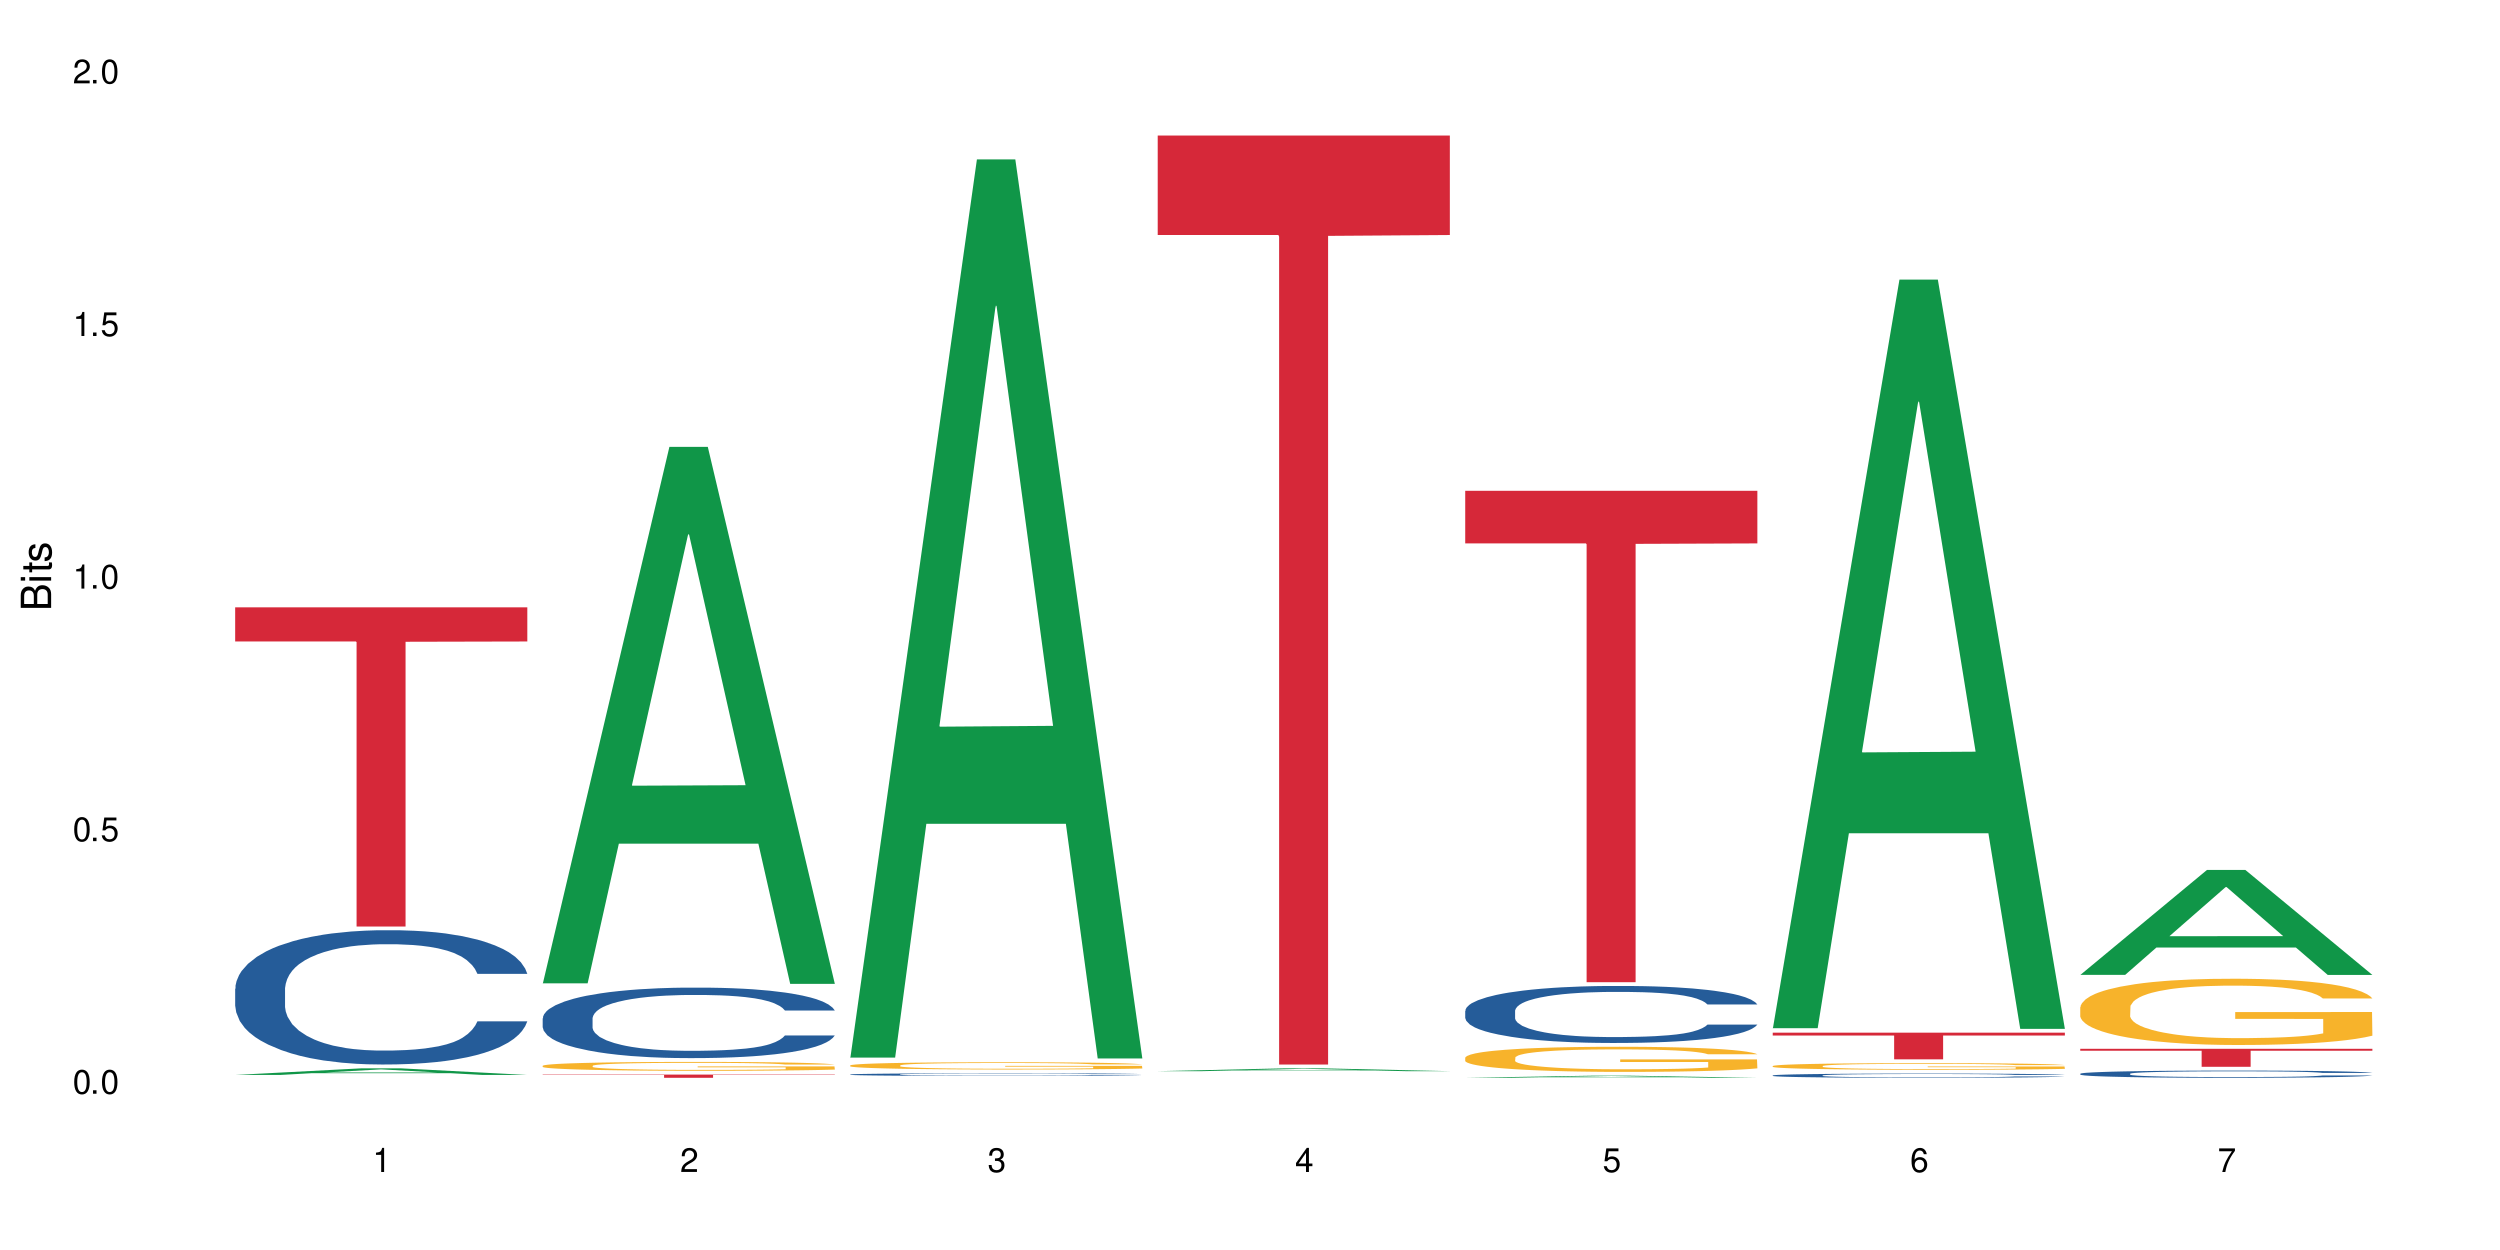 <?xml version="1.0" encoding="UTF-8"?>
<svg xmlns="http://www.w3.org/2000/svg" xmlns:xlink="http://www.w3.org/1999/xlink" width="720" height="360" viewBox="0 0 720 360">
<defs>
<g>
<g id="glyph-0-0">
</g>
<g id="glyph-0-1">
<path d="M 2.641 -6.938 C 2 -6.938 1.422 -6.656 1.078 -6.172 C 0.641 -5.562 0.406 -4.641 0.406 -3.359 C 0.406 -1.016 1.188 0.219 2.641 0.219 C 4.078 0.219 4.859 -1.016 4.859 -3.297 C 4.859 -4.641 4.656 -5.547 4.203 -6.172 C 3.844 -6.656 3.281 -6.938 2.641 -6.938 Z M 2.641 -6.188 C 3.547 -6.188 4 -5.25 4 -3.375 C 4 -1.406 3.562 -0.484 2.625 -0.484 C 1.734 -0.484 1.281 -1.438 1.281 -3.344 C 1.281 -5.25 1.734 -6.188 2.641 -6.188 Z M 2.641 -6.188 "/>
</g>
<g id="glyph-0-2">
<path d="M 1.828 -1 L 0.828 -1 L 0.828 0 L 1.828 0 Z M 1.828 -1 "/>
</g>
<g id="glyph-0-3">
<path d="M 4.562 -6.797 L 1.062 -6.797 L 0.547 -3.094 L 1.328 -3.094 C 1.719 -3.562 2.047 -3.734 2.578 -3.734 C 3.484 -3.734 4.062 -3.109 4.062 -2.094 C 4.062 -1.125 3.484 -0.531 2.578 -0.531 C 1.828 -0.531 1.375 -0.906 1.188 -1.672 L 0.328 -1.672 C 0.453 -1.109 0.547 -0.844 0.75 -0.594 C 1.125 -0.078 1.828 0.219 2.594 0.219 C 3.969 0.219 4.922 -0.781 4.922 -2.219 C 4.922 -3.562 4.031 -4.484 2.719 -4.484 C 2.25 -4.484 1.859 -4.359 1.469 -4.062 L 1.734 -5.969 L 4.562 -5.969 Z M 4.562 -6.797 "/>
</g>
<g id="glyph-0-4">
<path d="M 2.484 -4.938 L 2.484 0 L 3.328 0 L 3.328 -6.938 L 2.766 -6.938 C 2.469 -5.875 2.281 -5.734 0.984 -5.562 L 0.984 -4.938 Z M 2.484 -4.938 "/>
</g>
<g id="glyph-0-5">
<path d="M 4.859 -0.828 L 1.281 -0.828 C 1.359 -1.406 1.672 -1.781 2.5 -2.281 L 3.469 -2.828 C 4.406 -3.344 4.906 -4.062 4.906 -4.906 C 4.906 -5.484 4.672 -6.031 4.266 -6.406 C 3.859 -6.766 3.375 -6.938 2.719 -6.938 C 1.859 -6.938 1.219 -6.625 0.844 -6.031 C 0.609 -5.672 0.5 -5.234 0.484 -4.531 L 1.328 -4.531 C 1.359 -5.016 1.406 -5.281 1.531 -5.516 C 1.75 -5.938 2.188 -6.203 2.703 -6.203 C 3.469 -6.203 4.031 -5.641 4.031 -4.891 C 4.031 -4.344 3.719 -3.859 3.125 -3.516 L 2.234 -3 C 0.812 -2.172 0.406 -1.531 0.328 -0.016 L 4.859 -0.016 Z M 4.859 -0.828 "/>
</g>
<g id="glyph-0-6">
<path d="M 2.125 -3.188 L 2.578 -3.188 C 3.5 -3.188 3.984 -2.766 3.984 -1.922 C 3.984 -1.062 3.469 -0.531 2.594 -0.531 C 1.656 -0.531 1.203 -1 1.156 -2.016 L 0.312 -2.016 C 0.344 -1.453 0.438 -1.094 0.609 -0.781 C 0.953 -0.109 1.625 0.219 2.547 0.219 C 3.953 0.219 4.859 -0.625 4.859 -1.938 C 4.859 -2.828 4.516 -3.297 3.703 -3.594 C 4.344 -3.844 4.656 -4.328 4.656 -5.031 C 4.656 -6.219 3.875 -6.938 2.578 -6.938 C 1.203 -6.938 0.484 -6.172 0.453 -4.703 L 1.297 -4.703 C 1.312 -5.125 1.344 -5.359 1.453 -5.578 C 1.641 -5.969 2.062 -6.203 2.594 -6.203 C 3.344 -6.203 3.797 -5.75 3.797 -5 C 3.797 -4.516 3.609 -4.219 3.25 -4.047 C 3.016 -3.953 2.703 -3.922 2.125 -3.906 Z M 2.125 -3.188 "/>
</g>
<g id="glyph-0-7">
<path d="M 3.141 -1.672 L 3.141 0 L 3.984 0 L 3.984 -1.672 L 4.984 -1.672 L 4.984 -2.438 L 3.984 -2.438 L 3.984 -6.938 L 3.359 -6.938 L 0.266 -2.578 L 0.266 -1.672 Z M 3.141 -2.438 L 1 -2.438 L 3.141 -5.5 Z M 3.141 -2.438 "/>
</g>
<g id="glyph-0-8">
<path d="M 4.781 -5.125 C 4.609 -6.266 3.891 -6.938 2.844 -6.938 C 2.094 -6.938 1.422 -6.578 1.031 -5.953 C 0.594 -5.266 0.406 -4.422 0.406 -3.172 C 0.406 -2 0.578 -1.25 0.984 -0.641 C 1.359 -0.078 1.953 0.219 2.703 0.219 C 3.984 0.219 4.922 -0.75 4.922 -2.094 C 4.922 -3.375 4.062 -4.281 2.844 -4.281 C 2.172 -4.281 1.641 -4.031 1.281 -3.516 C 1.281 -5.234 1.828 -6.188 2.797 -6.188 C 3.391 -6.188 3.797 -5.797 3.938 -5.125 Z M 2.734 -3.531 C 3.547 -3.531 4.062 -2.953 4.062 -2.031 C 4.062 -1.156 3.484 -0.531 2.703 -0.531 C 1.922 -0.531 1.328 -1.188 1.328 -2.078 C 1.328 -2.938 1.906 -3.531 2.734 -3.531 Z M 2.734 -3.531 "/>
</g>
<g id="glyph-0-9">
<path d="M 4.984 -6.797 L 0.438 -6.797 L 0.438 -5.969 L 4.109 -5.969 C 2.5 -3.656 1.828 -2.234 1.328 0 L 2.219 0 C 2.594 -2.172 3.453 -4.047 4.984 -6.094 Z M 4.984 -6.797 "/>
</g>
<g id="glyph-1-0">
</g>
<g id="glyph-1-1">
<path d="M 0 -0.953 L 0 -4.891 C 0 -5.719 -0.234 -6.344 -0.734 -6.797 C -1.188 -7.234 -1.812 -7.469 -2.5 -7.469 C -3.547 -7.469 -4.188 -7 -4.625 -5.875 C -4.984 -6.688 -5.625 -7.094 -6.531 -7.094 C -7.172 -7.094 -7.734 -6.859 -8.141 -6.391 C -8.562 -5.922 -8.75 -5.344 -8.75 -4.5 L -8.75 -0.953 Z M -4.984 -2.062 L -7.766 -2.062 L -7.766 -4.219 C -7.766 -4.844 -7.688 -5.203 -7.453 -5.5 C -7.219 -5.812 -6.859 -5.969 -6.375 -5.969 C -5.891 -5.969 -5.531 -5.812 -5.297 -5.5 C -5.062 -5.203 -4.984 -4.844 -4.984 -4.219 Z M -0.984 -2.062 L -4 -2.062 L -4 -4.781 C -4 -5.766 -3.438 -6.359 -2.484 -6.359 C -1.547 -6.359 -0.984 -5.766 -0.984 -4.781 Z M -0.984 -2.062 "/>
</g>
<g id="glyph-1-2">
<path d="M -6.281 -1.797 L -6.281 -0.797 L 0 -0.797 L 0 -1.797 Z M -8.75 -1.797 L -8.75 -0.797 L -7.484 -0.797 L -7.484 -1.797 Z M -8.75 -1.797 "/>
</g>
<g id="glyph-1-3">
<path d="M -6.281 -3.047 L -6.281 -2.016 L -8.016 -2.016 L -8.016 -1.016 L -6.281 -1.016 L -6.281 -0.172 L -5.469 -0.172 L -5.469 -1.016 L -0.719 -1.016 C -0.078 -1.016 0.281 -1.453 0.281 -2.234 C 0.281 -2.5 0.25 -2.719 0.188 -3.047 L -0.641 -3.047 C -0.609 -2.906 -0.594 -2.766 -0.594 -2.562 C -0.594 -2.141 -0.719 -2.016 -1.156 -2.016 L -5.469 -2.016 L -5.469 -3.047 Z M -6.281 -3.047 "/>
</g>
<g id="glyph-1-4">
<path d="M -4.531 -5.25 C -5.766 -5.25 -6.469 -4.422 -6.469 -2.969 C -6.469 -1.516 -5.719 -0.562 -4.547 -0.562 C -3.562 -0.562 -3.094 -1.062 -2.734 -2.562 L -2.516 -3.484 C -2.344 -4.188 -2.094 -4.469 -1.641 -4.469 C -1.047 -4.469 -0.641 -3.875 -0.641 -3 C -0.641 -2.453 -0.797 -2 -1.062 -1.75 C -1.25 -1.594 -1.422 -1.531 -1.875 -1.469 L -1.875 -0.406 C -0.422 -0.453 0.281 -1.266 0.281 -2.922 C 0.281 -4.5 -0.5 -5.516 -1.719 -5.516 C -2.656 -5.516 -3.172 -4.984 -3.469 -3.734 L -3.703 -2.766 C -3.891 -1.953 -4.156 -1.609 -4.594 -1.609 C -5.188 -1.609 -5.547 -2.125 -5.547 -2.938 C -5.547 -3.75 -5.203 -4.172 -4.531 -4.203 Z M -4.531 -5.25 "/>
</g>
</g>
</defs>
<rect x="-72" y="-36" width="864" height="432" fill="rgb(100%, 100%, 100%)" fill-opacity="1"/>
<path fill-rule="nonzero" fill="rgb(6.275%, 58.824%, 28.235%)" fill-opacity="1" d="M 67.73 309.586 L 67.82 309.582 L 104.227 307.672 L 115.281 307.672 L 151.867 309.586 L 139.012 309.586 L 129.844 309.086 L 89.664 309.086 L 80.676 309.586 L 67.73 309.586 L 93.527 308.879 L 126.156 308.879 L 109.887 307.984 L 109.707 307.984 L 109.527 307.988 L 93.438 308.879 L 93.527 308.879 Z M 67.73 309.586 "/>
<path fill-rule="nonzero" fill="rgb(14.51%, 36.078%, 60%)" fill-opacity="1" d="M 67.73 284.742 L 67.832 284.707 L 67.832 283.859 L 68.141 282.52 L 68.859 280.82 L 69.578 279.656 L 71.426 277.57 L 73.988 275.555 L 76.656 274 L 78.605 273.082 L 80.352 272.375 L 84.352 271.07 L 86.918 270.398 L 89.688 269.797 L 93.074 269.195 L 95.535 268.844 L 101.078 268.277 L 105.18 268.031 L 108.363 267.922 L 115.238 267.922 L 119.34 268.066 L 122.316 268.242 L 125.598 268.523 L 128.371 268.844 L 133.191 269.621 L 137.5 270.609 L 139.449 271.176 L 142.527 272.27 L 144.891 273.332 L 146.531 274.25 L 148.379 275.555 L 150.02 277.145 L 151.25 278.949 L 151.867 280.469 L 137.5 280.469 L 136.785 279.055 L 135.961 277.961 L 134.422 276.512 L 132.883 275.484 L 130.73 274.461 L 128.781 273.789 L 126.113 273.117 L 123.754 272.695 L 121.289 272.375 L 118.93 272.164 L 114.414 271.953 L 109.184 271.953 L 107.234 272.023 L 103.23 272.305 L 101.078 272.551 L 98 273.047 L 95.844 273.508 L 93.281 274.215 L 91.535 274.812 L 89.379 275.734 L 87.84 276.547 L 86.098 277.711 L 85.07 278.594 L 84.148 279.586 L 83.328 280.75 L 82.711 281.988 L 82.301 283.297 L 82.094 284.566 L 82.094 290.043 L 82.301 291.316 L 82.812 292.801 L 84.148 294.957 L 86.098 296.828 L 88.355 298.312 L 90.508 299.375 L 91.742 299.867 L 93.383 300.434 L 95.945 301.141 L 99.641 301.848 L 101.797 302.129 L 105.078 302.414 L 108.465 302.555 L 112.98 302.555 L 116.98 302.414 L 119.648 302.234 L 122.418 301.953 L 126.215 301.352 L 128.574 300.785 L 130.629 300.117 L 132.168 299.445 L 133.191 298.879 L 134.73 297.781 L 135.961 296.582 L 136.887 295.344 L 137.5 294.145 L 151.867 294.145 L 151.25 295.559 L 150.328 296.934 L 149.402 297.961 L 147.969 299.195 L 146.324 300.293 L 143.965 301.527 L 142.016 302.34 L 139.449 303.227 L 137.09 303.895 L 134.527 304.496 L 130.73 305.203 L 128.266 305.559 L 125.598 305.875 L 122.418 306.156 L 118.418 306.406 L 114.109 306.547 L 110.105 306.582 L 105.797 306.512 L 102.617 306.371 L 98.41 306.051 L 93.176 305.414 L 89.379 304.746 L 86.406 304.074 L 83.84 303.367 L 80.969 302.414 L 77.273 300.855 L 75.016 299.656 L 73.477 298.668 L 71.734 297.289 L 70.5 296.051 L 69.066 294.074 L 68.039 291.562 L 67.73 289.621 Z M 67.73 284.742 "/>
<path fill-rule="nonzero" fill="rgb(83.922%, 15.686%, 22.353%)" fill-opacity="1" d="M 67.73 174.906 L 151.867 174.906 L 151.867 184.746 L 116.801 184.832 L 116.801 266.832 L 102.695 266.832 L 102.695 184.918 L 102.488 184.746 L 67.73 184.746 Z M 67.73 174.906 "/>
<path fill-rule="nonzero" fill="rgb(6.275%, 58.824%, 28.235%)" fill-opacity="1" d="M 156.293 283.207 L 156.383 283.062 L 192.789 128.691 L 203.844 128.691 L 240.43 283.352 L 227.574 283.352 L 218.406 242.98 L 178.227 242.98 L 169.238 283.207 L 156.293 283.207 L 182.094 226.281 L 214.723 226.137 L 198.453 153.961 L 198.273 153.816 L 198.094 154.25 L 182.004 226.137 L 182.094 226.281 Z M 156.293 283.207 "/>
<path fill-rule="nonzero" fill="rgb(14.51%, 36.078%, 60%)" fill-opacity="1" d="M 156.293 293.273 L 156.398 293.254 L 156.398 292.809 L 156.703 292.105 L 157.422 291.215 L 158.141 290.602 L 159.988 289.508 L 162.555 288.449 L 165.223 287.633 L 167.172 287.148 L 168.914 286.777 L 172.918 286.094 L 175.48 285.738 L 178.25 285.426 L 181.637 285.109 L 184.102 284.922 L 189.641 284.625 L 193.746 284.496 L 196.926 284.441 L 203.801 284.441 L 207.902 284.516 L 210.879 284.609 L 214.164 284.758 L 216.934 284.922 L 221.754 285.332 L 226.066 285.852 L 228.016 286.148 L 231.094 286.723 L 233.453 287.281 L 235.094 287.762 L 236.941 288.449 L 238.582 289.285 L 239.812 290.23 L 240.43 291.027 L 226.066 291.027 L 225.348 290.285 L 224.527 289.711 L 222.988 288.949 L 221.449 288.41 L 219.293 287.875 L 217.344 287.52 L 214.676 287.168 L 212.316 286.945 L 209.855 286.777 L 207.492 286.668 L 202.98 286.555 L 197.746 286.555 L 195.797 286.594 L 191.797 286.742 L 189.641 286.871 L 186.562 287.133 L 184.406 287.371 L 181.844 287.742 L 180.098 288.059 L 177.945 288.543 L 176.406 288.969 L 174.66 289.582 L 173.633 290.043 L 172.711 290.562 L 171.891 291.176 L 171.273 291.824 L 170.863 292.512 L 170.66 293.18 L 170.66 296.055 L 170.863 296.723 L 171.379 297.504 L 172.711 298.637 L 174.66 299.617 L 176.918 300.398 L 179.074 300.953 L 180.305 301.215 L 181.945 301.512 L 184.512 301.883 L 188.203 302.254 L 190.359 302.402 L 193.641 302.551 L 197.027 302.625 L 201.543 302.625 L 205.543 302.551 L 208.211 302.457 L 210.98 302.309 L 214.777 301.992 L 217.137 301.695 L 219.191 301.344 L 220.73 300.992 L 221.754 300.695 L 223.293 300.121 L 224.527 299.488 L 225.449 298.84 L 226.066 298.207 L 240.43 298.207 L 239.812 298.949 L 238.891 299.676 L 237.969 300.211 L 236.531 300.863 L 234.891 301.438 L 232.527 302.086 L 230.578 302.512 L 228.016 302.977 L 225.656 303.328 L 223.09 303.645 L 219.293 304.016 L 216.832 304.203 L 214.164 304.367 L 210.98 304.516 L 206.98 304.648 L 202.672 304.723 L 198.668 304.738 L 194.359 304.703 L 191.18 304.629 L 186.973 304.461 L 181.738 304.129 L 177.945 303.773 L 174.969 303.422 L 172.402 303.051 L 169.531 302.551 L 165.836 301.734 L 163.578 301.102 L 162.039 300.582 L 160.297 299.859 L 159.066 299.211 L 157.629 298.172 L 156.602 296.855 L 156.293 295.832 Z M 156.293 293.273 "/>
<path fill-rule="nonzero" fill="rgb(96.863%, 70.196%, 16.863%)" fill-opacity="1" d="M 156.293 306.93 L 156.398 306.926 L 156.398 306.879 L 156.809 306.773 L 157.832 306.629 L 159.168 306.508 L 160.605 306.414 L 161.527 306.367 L 163.066 306.297 L 164.398 306.246 L 167.785 306.141 L 172.094 306.039 L 174.457 306 L 177.121 305.957 L 180.918 305.914 L 182.664 305.898 L 188 305.859 L 194.051 305.836 L 200.723 305.828 L 203.801 305.832 L 208.008 305.84 L 213.754 305.867 L 217.035 305.891 L 219.602 305.914 L 222.27 305.945 L 225.551 305.992 L 228.629 306.047 L 231.094 306.105 L 233.555 306.176 L 235.605 306.25 L 237.352 306.332 L 238.891 306.43 L 239.812 306.512 L 240.43 306.594 L 226.168 306.594 L 225.348 306.512 L 224.422 306.449 L 222.883 306.371 L 221.344 306.316 L 219.805 306.27 L 216.934 306.211 L 214.473 306.172 L 211.395 306.141 L 208.418 306.117 L 205.031 306.105 L 202.98 306.098 L 197.543 306.098 L 192.617 306.117 L 189.742 306.133 L 187.691 306.152 L 184.816 306.188 L 183.074 306.215 L 182.047 306.234 L 178.969 306.309 L 176.918 306.375 L 175.789 306.418 L 174.352 306.488 L 173.328 306.551 L 172.199 306.645 L 171.582 306.715 L 170.762 306.875 L 170.66 307.297 L 170.965 307.387 L 171.582 307.48 L 172.402 307.566 L 173.633 307.656 L 174.867 307.723 L 177.02 307.812 L 178.867 307.875 L 180.305 307.914 L 183.074 307.977 L 184.203 308 L 186.871 308.043 L 189.641 308.074 L 193.027 308.102 L 195.59 308.117 L 199.695 308.129 L 204.93 308.129 L 211.086 308.113 L 214.984 308.094 L 217.652 308.078 L 219.395 308.059 L 221.551 308.035 L 223.09 308.012 L 224.527 307.984 L 226.27 307.945 L 226.27 307.387 L 200.926 307.383 L 200.926 307.121 L 240.328 307.117 L 240.43 308.035 L 238.273 308.098 L 235.605 308.16 L 233.043 308.207 L 230.375 308.246 L 226.578 308.289 L 223.5 308.316 L 218.781 308.352 L 214.473 308.371 L 209.957 308.387 L 205.953 308.395 L 201.234 308.395 L 197.027 308.391 L 192.512 308.375 L 188.922 308.359 L 185.641 308.336 L 182.355 308.305 L 178.25 308.254 L 175.582 308.215 L 172.812 308.164 L 170.043 308.105 L 167.582 308.043 L 165.938 307.996 L 164.297 307.938 L 162.555 307.867 L 160.91 307.789 L 159.68 307.715 L 158.551 307.633 L 157.73 307.559 L 156.91 307.453 L 156.5 307.367 L 156.293 307.293 Z M 156.293 306.93 "/>
<path fill-rule="nonzero" fill="rgb(83.922%, 15.686%, 22.353%)" fill-opacity="1" d="M 156.293 309.484 L 240.43 309.484 L 240.43 309.586 L 205.363 309.586 L 205.363 310.406 L 191.258 310.406 L 191.258 309.586 L 156.293 309.586 Z M 156.293 309.484 "/>
<path fill-rule="nonzero" fill="rgb(6.275%, 58.824%, 28.235%)" fill-opacity="1" d="M 244.859 304.59 L 244.949 304.348 L 281.352 45.906 L 292.41 45.906 L 328.992 304.836 L 316.141 304.836 L 306.969 237.246 L 266.789 237.246 L 257.801 304.59 L 244.859 304.59 L 270.656 209.285 L 303.285 209.043 L 287.016 88.207 L 286.836 87.965 L 286.656 88.695 L 270.566 209.043 L 270.656 209.285 Z M 244.859 304.59 "/>
<path fill-rule="nonzero" fill="rgb(14.51%, 36.078%, 60%)" fill-opacity="1" d="M 244.859 309.441 L 244.961 309.441 L 244.961 309.426 L 245.27 309.398 L 245.988 309.363 L 246.703 309.34 L 248.551 309.301 L 251.117 309.262 L 253.785 309.23 L 255.734 309.211 L 257.477 309.195 L 261.48 309.172 L 264.043 309.156 L 266.816 309.145 L 270.199 309.133 L 272.664 309.125 L 278.203 309.117 L 282.309 309.109 L 296.469 309.109 L 299.441 309.113 L 302.727 309.121 L 305.496 309.125 L 310.32 309.141 L 314.629 309.16 L 316.578 309.172 L 319.656 309.195 L 322.016 309.215 L 323.656 309.234 L 325.504 309.262 L 327.145 309.293 L 328.379 309.328 L 328.992 309.359 L 314.629 309.359 L 313.91 309.328 L 313.09 309.309 L 311.551 309.277 L 310.012 309.258 L 307.855 309.238 L 305.906 309.227 L 303.238 309.211 L 300.879 309.203 L 298.418 309.195 L 296.059 309.191 L 291.543 309.188 L 286.309 309.188 L 284.359 309.191 L 280.359 309.195 L 278.203 309.199 L 275.125 309.211 L 272.973 309.219 L 270.406 309.234 L 268.66 309.246 L 266.508 309.262 L 264.969 309.281 L 263.223 309.301 L 262.199 309.32 L 261.273 309.34 L 260.453 309.363 L 259.84 309.387 L 259.426 309.414 L 259.223 309.438 L 259.223 309.547 L 259.426 309.574 L 259.941 309.602 L 261.273 309.645 L 263.223 309.684 L 265.48 309.711 L 267.637 309.734 L 268.867 309.742 L 270.508 309.754 L 273.074 309.77 L 276.77 309.781 L 278.922 309.789 L 282.207 309.793 L 285.59 309.797 L 290.105 309.797 L 294.109 309.793 L 296.773 309.789 L 299.547 309.785 L 303.344 309.773 L 305.703 309.762 L 307.754 309.746 L 309.293 309.734 L 310.32 309.723 L 311.859 309.703 L 313.09 309.676 L 314.012 309.652 L 314.629 309.629 L 328.992 309.629 L 328.379 309.656 L 327.453 309.684 L 326.531 309.703 L 325.094 309.73 L 323.453 309.75 L 321.094 309.777 L 319.145 309.793 L 316.578 309.809 L 314.219 309.824 L 311.652 309.836 L 307.855 309.848 L 305.395 309.855 L 302.727 309.863 L 299.547 309.867 L 295.543 309.871 L 291.234 309.875 L 282.926 309.875 L 279.742 309.871 L 275.535 309.867 L 270.305 309.852 L 266.508 309.84 L 263.531 309.824 L 260.965 309.812 L 258.094 309.793 L 254.398 309.762 L 252.145 309.738 L 250.605 309.719 L 248.859 309.691 L 247.629 309.668 L 246.191 309.629 L 245.164 309.578 L 244.859 309.539 Z M 244.859 309.441 "/>
<path fill-rule="nonzero" fill="rgb(96.863%, 70.196%, 16.863%)" fill-opacity="1" d="M 244.859 306.82 L 244.961 306.82 L 244.961 306.781 L 245.371 306.695 L 246.398 306.578 L 247.73 306.48 L 249.168 306.402 L 250.09 306.363 L 251.629 306.305 L 252.965 306.262 L 256.348 306.176 L 260.66 306.098 L 263.02 306.062 L 265.688 306.031 L 269.484 305.992 L 271.227 305.98 L 276.562 305.949 L 282.617 305.93 L 289.285 305.926 L 292.363 305.926 L 296.57 305.934 L 302.316 305.953 L 305.598 305.973 L 308.164 305.992 L 310.832 306.02 L 314.117 306.055 L 317.195 306.102 L 319.656 306.148 L 322.117 306.207 L 324.172 306.266 L 325.914 306.332 L 327.453 306.414 L 328.379 306.48 L 328.992 306.547 L 314.73 306.547 L 313.91 306.48 L 312.988 306.43 L 311.449 306.367 L 309.91 306.32 L 308.371 306.285 L 305.496 306.234 L 303.035 306.203 L 299.957 306.176 L 296.98 306.16 L 293.594 306.148 L 291.543 306.145 L 286.105 306.145 L 281.18 306.156 L 278.309 306.172 L 276.254 306.188 L 273.383 306.219 L 271.637 306.238 L 270.613 306.254 L 267.535 306.316 L 265.48 306.367 L 264.352 306.406 L 262.918 306.461 L 261.891 306.512 L 260.762 306.59 L 260.145 306.648 L 259.324 306.777 L 259.223 307.121 L 259.531 307.195 L 260.145 307.273 L 260.965 307.34 L 262.199 307.414 L 263.43 307.469 L 265.582 307.543 L 267.43 307.594 L 268.867 307.625 L 271.637 307.68 L 272.766 307.695 L 275.434 307.73 L 278.203 307.758 L 281.59 307.781 L 284.156 307.789 L 288.258 307.801 L 293.492 307.801 L 299.648 307.789 L 303.547 307.773 L 306.215 307.758 L 307.961 307.746 L 310.113 307.723 L 311.652 307.703 L 313.09 307.684 L 314.832 307.652 L 314.832 307.195 L 289.492 307.191 L 289.492 306.977 L 328.891 306.977 L 328.992 307.723 L 326.84 307.777 L 324.172 307.824 L 321.605 307.863 L 318.938 307.895 L 315.141 307.934 L 312.062 307.957 L 307.344 307.98 L 303.035 308 L 298.52 308.012 L 294.52 308.016 L 289.797 308.02 L 285.59 308.016 L 281.078 308.004 L 277.484 307.988 L 274.203 307.969 L 270.918 307.945 L 266.816 307.902 L 264.148 307.871 L 261.379 307.832 L 258.605 307.785 L 256.145 307.73 L 254.504 307.691 L 252.859 307.645 L 251.117 307.59 L 249.477 307.523 L 248.242 307.465 L 247.113 307.398 L 246.293 307.332 L 245.473 307.246 L 245.062 307.18 L 244.859 307.121 Z M 244.859 306.82 "/>
<path fill-rule="nonzero" fill="rgb(6.275%, 58.824%, 28.235%)" fill-opacity="1" d="M 333.422 308.496 L 333.512 308.496 L 369.914 307.68 L 380.973 307.68 L 417.555 308.496 L 404.703 308.496 L 395.535 308.285 L 355.355 308.285 L 346.363 308.496 L 333.422 308.496 L 359.219 308.195 L 391.848 308.195 L 375.578 307.812 L 375.219 307.812 L 359.129 308.195 L 359.219 308.195 Z M 333.422 308.496 "/>
<path fill-rule="nonzero" fill="rgb(14.51%, 36.078%, 60%)" fill-opacity="1" d="M 333.422 309.586 L 417.555 309.586 L 347.785 309.586 L 347.992 309.59 L 417.555 309.59 L 333.73 309.59 Z M 333.422 309.586 "/>
<path fill-rule="nonzero" fill="rgb(83.922%, 15.686%, 22.353%)" fill-opacity="1" d="M 333.422 39.043 L 417.555 39.043 L 417.555 67.684 L 382.492 67.934 L 382.492 306.59 L 368.383 306.59 L 368.383 68.184 L 368.18 67.684 L 333.422 67.684 Z M 333.422 39.043 "/>
<path fill-rule="nonzero" fill="rgb(6.275%, 58.824%, 28.235%)" fill-opacity="1" d="M 421.984 310.406 L 422.074 310.406 L 458.48 309.797 L 469.535 309.797 L 506.121 310.406 L 493.266 310.406 L 484.098 310.246 L 443.918 310.246 L 434.93 310.406 L 421.984 310.406 L 447.781 310.18 L 480.41 310.18 L 464.141 309.895 L 463.961 309.895 L 463.781 309.898 L 447.691 310.18 L 447.781 310.18 Z M 421.984 310.406 "/>
<path fill-rule="nonzero" fill="rgb(14.51%, 36.078%, 60%)" fill-opacity="1" d="M 421.984 291.105 L 422.086 291.09 L 422.086 290.73 L 422.395 290.16 L 423.113 289.438 L 423.832 288.941 L 425.68 288.059 L 428.242 287.203 L 430.91 286.543 L 432.859 286.152 L 434.605 285.852 L 438.605 285.297 L 441.172 285.012 L 443.941 284.754 L 447.328 284.5 L 449.789 284.352 L 455.332 284.109 L 459.434 284.004 L 462.617 283.961 L 469.488 283.961 L 473.594 284.02 L 476.57 284.094 L 479.852 284.215 L 482.625 284.352 L 487.445 284.68 L 491.754 285.102 L 493.703 285.34 L 496.781 285.805 L 499.145 286.258 L 500.785 286.648 L 502.633 287.203 L 504.273 287.879 L 505.504 288.645 L 506.121 289.289 L 491.754 289.289 L 491.035 288.688 L 490.215 288.223 L 488.676 287.605 L 487.137 287.172 L 484.984 286.738 L 483.035 286.453 L 480.367 286.168 L 478.008 285.988 L 475.543 285.852 L 473.184 285.762 L 468.668 285.672 L 463.438 285.672 L 461.488 285.703 L 457.484 285.82 L 455.332 285.926 L 452.254 286.137 L 450.098 286.332 L 447.531 286.633 L 445.789 286.887 L 443.633 287.277 L 442.094 287.621 L 440.352 288.117 L 439.324 288.492 L 438.402 288.914 L 437.582 289.406 L 436.965 289.934 L 436.555 290.488 L 436.348 291.027 L 436.348 293.355 L 436.555 293.895 L 437.066 294.523 L 438.402 295.441 L 440.352 296.234 L 442.609 296.867 L 444.762 297.316 L 445.992 297.527 L 447.637 297.766 L 450.199 298.066 L 453.895 298.367 L 456.051 298.488 L 459.332 298.605 L 462.719 298.668 L 467.234 298.668 L 471.234 298.605 L 473.902 298.531 L 476.672 298.414 L 480.469 298.156 L 482.828 297.918 L 484.879 297.633 L 486.418 297.348 L 487.445 297.105 L 488.984 296.641 L 490.215 296.133 L 491.141 295.605 L 491.754 295.094 L 506.121 295.094 L 505.504 295.695 L 504.582 296.281 L 503.656 296.715 L 502.223 297.242 L 500.578 297.707 L 498.219 298.23 L 496.27 298.578 L 493.703 298.953 L 491.344 299.238 L 488.781 299.492 L 484.984 299.793 L 482.52 299.941 L 479.852 300.078 L 476.672 300.199 L 472.672 300.305 L 468.363 300.363 L 464.359 300.379 L 460.051 300.348 L 456.871 300.289 L 452.664 300.152 L 447.43 299.883 L 443.633 299.598 L 440.66 299.312 L 438.094 299.012 L 435.219 298.605 L 431.527 297.945 L 429.27 297.438 L 427.73 297.016 L 425.984 296.43 L 424.754 295.906 L 423.32 295.066 L 422.293 294 L 421.984 293.176 Z M 421.984 291.105 "/>
<path fill-rule="nonzero" fill="rgb(96.863%, 70.196%, 16.863%)" fill-opacity="1" d="M 421.984 304.566 L 422.086 304.562 L 422.086 304.43 L 422.496 304.133 L 423.523 303.723 L 424.859 303.387 L 426.293 303.121 L 427.219 302.98 L 428.758 302.785 L 430.09 302.637 L 433.477 302.34 L 437.785 302.062 L 440.145 301.945 L 442.812 301.832 L 446.609 301.707 L 448.355 301.66 L 453.688 301.555 L 459.742 301.488 L 466.41 301.469 L 469.488 301.473 L 473.695 301.5 L 479.441 301.574 L 482.727 301.641 L 485.293 301.707 L 487.957 301.793 L 491.242 301.926 L 494.32 302.082 L 496.781 302.242 L 499.246 302.441 L 501.297 302.652 L 503.043 302.883 L 504.582 303.16 L 505.504 303.391 L 506.121 303.621 L 491.859 303.621 L 491.035 303.391 L 490.113 303.215 L 488.574 302.996 L 487.035 302.836 L 485.496 302.711 L 482.625 302.539 L 480.16 302.434 L 477.082 302.34 L 474.105 302.281 L 470.723 302.242 L 468.668 302.227 L 463.23 302.227 L 458.305 302.273 L 455.434 302.328 L 453.383 302.379 L 450.508 302.48 L 448.766 302.559 L 447.738 302.613 L 444.66 302.816 L 442.609 303 L 441.48 303.129 L 440.043 303.324 L 439.016 303.504 L 437.887 303.77 L 437.273 303.965 L 436.453 304.418 L 436.348 305.605 L 436.656 305.859 L 437.273 306.129 L 438.094 306.367 L 439.324 306.617 L 440.555 306.809 L 442.711 307.066 L 444.559 307.238 L 445.992 307.352 L 448.766 307.531 L 449.895 307.59 L 452.562 307.707 L 455.332 307.801 L 458.715 307.879 L 461.281 307.922 L 465.387 307.953 L 470.617 307.953 L 476.773 307.914 L 480.676 307.859 L 483.34 307.809 L 485.086 307.762 L 487.242 307.688 L 488.781 307.621 L 490.215 307.551 L 491.961 307.438 L 491.961 305.859 L 466.617 305.852 L 466.617 305.109 L 506.016 305.105 L 506.121 307.688 L 503.965 307.867 L 501.297 308.039 L 498.73 308.172 L 496.066 308.285 L 492.27 308.41 L 489.191 308.488 L 484.469 308.582 L 480.16 308.641 L 475.645 308.68 L 471.645 308.699 L 466.926 308.707 L 462.719 308.695 L 458.203 308.652 L 454.613 308.602 L 451.328 308.535 L 448.047 308.449 L 443.941 308.309 L 441.273 308.199 L 438.504 308.059 L 435.734 307.895 L 433.27 307.715 L 431.629 307.578 L 429.988 307.418 L 428.242 307.219 L 426.602 306.996 L 425.371 306.789 L 424.242 306.559 L 423.422 306.34 L 422.602 306.043 L 422.191 305.805 L 421.984 305.602 Z M 421.984 304.566 "/>
<path fill-rule="nonzero" fill="rgb(83.922%, 15.686%, 22.353%)" fill-opacity="1" d="M 421.984 141.352 L 506.121 141.352 L 506.121 156.5 L 471.055 156.633 L 471.055 282.871 L 456.945 282.871 L 456.945 156.766 L 456.742 156.5 L 421.984 156.5 Z M 421.984 141.352 "/>
<path fill-rule="nonzero" fill="rgb(6.275%, 58.824%, 28.235%)" fill-opacity="1" d="M 510.547 296.113 L 510.637 295.914 L 547.043 80.527 L 558.098 80.527 L 594.684 296.316 L 581.828 296.316 L 572.66 239.988 L 532.48 239.988 L 523.492 296.113 L 510.547 296.113 L 536.348 216.688 L 568.977 216.484 L 552.707 115.785 L 552.527 115.582 L 552.348 116.191 L 536.258 216.484 L 536.348 216.688 Z M 510.547 296.113 "/>
<path fill-rule="nonzero" fill="rgb(14.51%, 36.078%, 60%)" fill-opacity="1" d="M 510.547 309.719 L 510.652 309.715 L 510.652 309.691 L 510.957 309.648 L 511.676 309.594 L 512.395 309.559 L 514.242 309.492 L 516.809 309.426 L 519.473 309.379 L 521.426 309.348 L 523.168 309.328 L 527.168 309.285 L 529.734 309.266 L 532.504 309.246 L 535.891 309.227 L 538.355 309.215 L 543.895 309.199 L 548 309.191 L 551.18 309.188 L 558.055 309.188 L 562.156 309.191 L 565.133 309.195 L 568.418 309.207 L 571.188 309.215 L 576.008 309.238 L 580.32 309.27 L 582.27 309.289 L 585.348 309.324 L 587.707 309.355 L 589.348 309.387 L 591.195 309.426 L 592.836 309.477 L 594.066 309.535 L 594.684 309.582 L 580.32 309.582 L 579.602 309.539 L 578.781 309.504 L 577.242 309.457 L 575.703 309.426 L 573.547 309.395 L 571.598 309.371 L 568.93 309.352 L 566.57 309.336 L 564.105 309.328 L 561.746 309.32 L 557.234 309.312 L 552 309.312 L 550.051 309.316 L 546.051 309.324 L 543.895 309.332 L 540.816 309.348 L 538.66 309.363 L 536.098 309.387 L 534.352 309.402 L 532.199 309.434 L 530.66 309.457 L 528.914 309.496 L 527.887 309.523 L 526.965 309.555 L 526.145 309.59 L 525.527 309.629 L 525.117 309.672 L 524.914 309.711 L 524.914 309.883 L 525.117 309.926 L 525.629 309.973 L 526.965 310.039 L 528.914 310.098 L 531.172 310.145 L 533.324 310.18 L 534.559 310.195 L 536.199 310.211 L 538.766 310.234 L 542.457 310.258 L 544.613 310.266 L 547.895 310.273 L 551.281 310.281 L 555.797 310.281 L 559.797 310.273 L 562.465 310.27 L 565.234 310.262 L 569.031 310.242 L 571.391 310.223 L 573.445 310.203 L 574.984 310.18 L 576.008 310.164 L 577.547 310.129 L 578.781 310.09 L 579.703 310.051 L 580.32 310.016 L 594.684 310.016 L 594.066 310.059 L 593.145 310.102 L 592.223 310.133 L 590.785 310.172 L 589.145 310.207 L 586.781 310.246 L 584.832 310.273 L 582.27 310.301 L 579.91 310.32 L 577.344 310.34 L 573.547 310.363 L 571.086 310.375 L 568.418 310.383 L 565.234 310.395 L 561.234 310.402 L 556.926 310.406 L 552.922 310.406 L 548.613 310.402 L 545.434 310.398 L 541.227 310.391 L 535.992 310.371 L 532.199 310.348 L 529.223 310.328 L 526.656 310.305 L 523.785 310.273 L 520.09 310.227 L 517.832 310.188 L 516.293 310.156 L 514.551 310.113 L 513.316 310.074 L 511.883 310.012 L 510.855 309.934 L 510.547 309.871 Z M 510.547 309.719 "/>
<path fill-rule="nonzero" fill="rgb(96.863%, 70.196%, 16.863%)" fill-opacity="1" d="M 510.547 307.004 L 510.652 307 L 510.652 306.965 L 511.062 306.887 L 512.086 306.781 L 513.422 306.691 L 514.855 306.621 L 515.781 306.586 L 517.32 306.531 L 518.652 306.492 L 522.039 306.414 L 526.348 306.34 L 528.707 306.309 L 531.375 306.281 L 535.172 306.246 L 536.918 306.234 L 542.254 306.207 L 548.305 306.188 L 554.977 306.184 L 558.055 306.188 L 562.262 306.191 L 568.008 306.211 L 571.289 306.23 L 573.855 306.246 L 576.523 306.27 L 579.805 306.305 L 582.883 306.348 L 585.348 306.387 L 587.809 306.441 L 589.859 306.496 L 591.605 306.559 L 593.145 306.633 L 594.066 306.691 L 594.684 306.754 L 580.422 306.754 L 579.602 306.691 L 578.676 306.645 L 577.137 306.586 L 575.598 306.547 L 574.059 306.512 L 571.188 306.469 L 568.723 306.438 L 565.645 306.414 L 562.672 306.398 L 559.285 306.387 L 551.793 306.387 L 546.871 306.398 L 543.996 306.41 L 541.945 306.426 L 539.07 306.453 L 537.328 306.473 L 536.301 306.484 L 533.223 306.539 L 531.172 306.59 L 530.043 306.621 L 528.605 306.676 L 527.582 306.723 L 526.453 306.793 L 525.836 306.844 L 525.016 306.965 L 524.914 307.277 L 525.219 307.344 L 525.836 307.414 L 526.656 307.477 L 527.887 307.543 L 529.121 307.594 L 531.273 307.664 L 533.121 307.711 L 534.559 307.738 L 537.328 307.785 L 538.457 307.801 L 541.125 307.832 L 543.895 307.859 L 547.281 307.879 L 549.844 307.891 L 553.949 307.898 L 559.184 307.898 L 565.34 307.887 L 569.238 307.875 L 571.906 307.859 L 573.648 307.848 L 575.805 307.828 L 577.344 307.809 L 578.781 307.793 L 580.523 307.762 L 580.523 307.344 L 555.18 307.344 L 555.18 307.148 L 594.582 307.145 L 594.684 307.828 L 592.527 307.875 L 589.859 307.922 L 587.297 307.957 L 584.629 307.984 L 580.832 308.02 L 577.754 308.039 L 573.035 308.062 L 568.723 308.078 L 564.211 308.09 L 560.207 308.094 L 555.488 308.098 L 551.281 308.094 L 546.766 308.082 L 543.176 308.07 L 539.895 308.051 L 536.609 308.027 L 532.504 307.992 L 529.836 307.961 L 527.066 307.926 L 524.297 307.883 L 521.836 307.836 L 520.191 307.797 L 518.551 307.758 L 516.809 307.703 L 515.164 307.645 L 513.934 307.59 L 512.805 307.527 L 511.984 307.473 L 511.164 307.395 L 510.754 307.328 L 510.547 307.277 Z M 510.547 307.004 "/>
<path fill-rule="nonzero" fill="rgb(83.922%, 15.686%, 22.353%)" fill-opacity="1" d="M 510.547 297.406 L 594.684 297.406 L 594.684 298.23 L 559.617 298.238 L 559.617 305.094 L 545.512 305.094 L 545.512 298.246 L 545.305 298.23 L 510.547 298.23 Z M 510.547 297.406 "/>
<path fill-rule="nonzero" fill="rgb(6.275%, 58.824%, 28.235%)" fill-opacity="1" d="M 599.113 280.758 L 599.203 280.727 L 635.605 250.547 L 646.664 250.547 L 683.246 280.785 L 670.395 280.785 L 661.223 272.891 L 621.043 272.891 L 612.055 280.758 L 599.113 280.758 L 624.91 269.629 L 657.539 269.598 L 641.27 255.488 L 641.09 255.461 L 640.91 255.543 L 624.82 269.598 L 624.91 269.629 Z M 599.113 280.758 "/>
<path fill-rule="nonzero" fill="rgb(14.51%, 36.078%, 60%)" fill-opacity="1" d="M 599.113 309.23 L 599.215 309.23 L 599.215 309.184 L 599.523 309.113 L 600.238 309.02 L 600.957 308.957 L 602.805 308.848 L 605.371 308.738 L 608.039 308.652 L 609.988 308.605 L 611.73 308.566 L 615.734 308.496 L 618.297 308.461 L 621.07 308.426 L 624.453 308.395 L 626.918 308.375 L 632.457 308.348 L 636.562 308.332 L 639.742 308.328 L 646.617 308.328 L 650.723 308.336 L 653.695 308.344 L 656.98 308.359 L 659.75 308.375 L 664.574 308.418 L 668.883 308.473 L 670.832 308.5 L 673.91 308.562 L 676.27 308.617 L 677.91 308.668 L 679.758 308.738 L 681.398 308.824 L 682.633 308.922 L 683.246 309 L 668.883 309 L 668.164 308.926 L 667.344 308.867 L 665.805 308.789 L 664.266 308.734 L 662.109 308.68 L 660.16 308.641 L 657.492 308.605 L 655.133 308.582 L 652.672 308.566 L 650.312 308.555 L 645.797 308.543 L 640.562 308.543 L 638.613 308.547 L 634.613 308.562 L 632.457 308.574 L 629.379 308.602 L 627.227 308.629 L 624.66 308.664 L 622.914 308.699 L 620.762 308.746 L 619.223 308.789 L 617.477 308.852 L 616.453 308.902 L 615.527 308.953 L 614.707 309.016 L 614.09 309.082 L 613.68 309.152 L 613.477 309.223 L 613.477 309.516 L 613.68 309.586 L 614.195 309.664 L 615.527 309.781 L 617.477 309.883 L 619.734 309.961 L 621.891 310.02 L 623.121 310.047 L 624.762 310.074 L 627.328 310.113 L 631.02 310.152 L 633.176 310.168 L 636.461 310.184 L 639.844 310.191 L 644.359 310.191 L 648.359 310.184 L 651.027 310.172 L 653.801 310.156 L 657.594 310.125 L 659.957 310.094 L 662.008 310.059 L 663.547 310.023 L 664.574 309.992 L 666.113 309.934 L 667.344 309.867 L 668.266 309.801 L 668.883 309.738 L 683.246 309.738 L 682.633 309.812 L 681.707 309.887 L 680.785 309.941 L 679.348 310.008 L 677.707 310.066 L 675.348 310.133 L 673.398 310.18 L 670.832 310.227 L 668.473 310.262 L 665.906 310.293 L 662.109 310.332 L 659.648 310.352 L 656.98 310.367 L 653.801 310.383 L 649.797 310.398 L 645.488 310.406 L 641.488 310.406 L 637.176 310.402 L 633.996 310.395 L 629.789 310.379 L 624.559 310.344 L 620.762 310.309 L 617.785 310.273 L 615.219 310.234 L 612.348 310.184 L 608.652 310.098 L 606.395 310.035 L 604.855 309.98 L 603.113 309.906 L 601.883 309.84 L 600.445 309.734 L 599.418 309.598 L 599.113 309.492 Z M 599.113 309.23 "/>
<path fill-rule="nonzero" fill="rgb(96.863%, 70.196%, 16.863%)" fill-opacity="1" d="M 599.113 290.051 L 599.215 290.031 L 599.215 289.684 L 599.625 288.898 L 600.652 287.816 L 601.984 286.93 L 603.422 286.23 L 604.344 285.867 L 605.883 285.344 L 607.219 284.961 L 610.602 284.176 L 614.914 283.445 L 617.273 283.129 L 619.941 282.832 L 623.738 282.504 L 625.48 282.379 L 630.816 282.102 L 636.871 281.926 L 643.539 281.875 L 646.617 281.891 L 650.824 281.961 L 656.57 282.152 L 659.852 282.328 L 662.418 282.504 L 665.086 282.73 L 668.367 283.078 L 671.445 283.496 L 673.91 283.914 L 676.371 284.438 L 678.426 284.996 L 680.168 285.605 L 681.707 286.336 L 682.633 286.945 L 683.246 287.559 L 668.984 287.559 L 668.164 286.945 L 667.242 286.477 L 665.703 285.902 L 664.164 285.484 L 662.625 285.152 L 659.75 284.699 L 657.289 284.418 L 654.211 284.176 L 651.234 284.02 L 647.848 283.914 L 645.797 283.879 L 640.359 283.879 L 635.434 284 L 632.559 284.141 L 630.508 284.281 L 627.637 284.543 L 625.891 284.75 L 624.863 284.891 L 621.785 285.43 L 619.734 285.918 L 618.605 286.25 L 617.168 286.773 L 616.145 287.242 L 615.016 287.941 L 614.398 288.465 L 613.578 289.648 L 613.477 292.785 L 613.785 293.449 L 614.398 294.164 L 615.219 294.789 L 616.453 295.453 L 617.684 295.957 L 619.836 296.637 L 621.684 297.09 L 623.121 297.387 L 625.891 297.855 L 627.02 298.016 L 629.688 298.328 L 632.457 298.57 L 635.844 298.781 L 638.41 298.887 L 642.512 298.973 L 647.746 298.973 L 653.902 298.867 L 657.801 298.73 L 660.469 298.59 L 662.211 298.469 L 664.367 298.277 L 665.906 298.102 L 667.344 297.91 L 669.086 297.613 L 669.086 293.449 L 643.742 293.43 L 643.742 291.477 L 683.145 291.461 L 683.246 298.277 L 681.094 298.746 L 678.426 299.199 L 675.859 299.547 L 673.191 299.844 L 669.395 300.176 L 666.316 300.383 L 661.598 300.629 L 657.289 300.785 L 652.773 300.891 L 648.773 300.941 L 644.051 300.961 L 639.844 300.926 L 635.332 300.82 L 631.738 300.68 L 628.457 300.508 L 625.172 300.281 L 621.07 299.914 L 618.402 299.617 L 615.629 299.25 L 612.859 298.816 L 610.398 298.344 L 608.758 297.98 L 607.113 297.562 L 605.371 297.039 L 603.73 296.445 L 602.496 295.906 L 601.367 295.297 L 600.547 294.719 L 599.727 293.938 L 599.316 293.309 L 599.113 292.77 Z M 599.113 290.051 "/>
<path fill-rule="nonzero" fill="rgb(83.922%, 15.686%, 22.353%)" fill-opacity="1" d="M 599.113 302.051 L 683.246 302.051 L 683.246 302.605 L 648.184 302.609 L 648.184 307.238 L 634.074 307.238 L 634.074 302.613 L 633.871 302.605 L 599.113 302.605 Z M 599.113 302.051 "/>
<g fill="rgb(0%, 0%, 0%)" fill-opacity="1">
<use xlink:href="#glyph-0-1" x="20.965" y="314.993"/>
<use xlink:href="#glyph-0-2" x="25.965" y="314.993"/>
<use xlink:href="#glyph-0-1" x="28.965" y="314.993"/>
</g>
<g fill="rgb(0%, 0%, 0%)" fill-opacity="1">
<use xlink:href="#glyph-0-1" x="20.965" y="242.251"/>
<use xlink:href="#glyph-0-2" x="25.965" y="242.251"/>
<use xlink:href="#glyph-0-3" x="28.965" y="242.251"/>
</g>
<g fill="rgb(0%, 0%, 0%)" fill-opacity="1">
<use xlink:href="#glyph-0-4" x="20.965" y="169.509"/>
<use xlink:href="#glyph-0-2" x="25.965" y="169.509"/>
<use xlink:href="#glyph-0-1" x="28.965" y="169.509"/>
</g>
<g fill="rgb(0%, 0%, 0%)" fill-opacity="1">
<use xlink:href="#glyph-0-4" x="20.965" y="96.767"/>
<use xlink:href="#glyph-0-2" x="25.965" y="96.767"/>
<use xlink:href="#glyph-0-3" x="28.965" y="96.767"/>
</g>
<g fill="rgb(0%, 0%, 0%)" fill-opacity="1">
<use xlink:href="#glyph-0-5" x="20.965" y="24.024"/>
<use xlink:href="#glyph-0-2" x="25.965" y="24.024"/>
<use xlink:href="#glyph-0-1" x="28.965" y="24.024"/>
</g>
<g fill="rgb(0%, 0%, 0%)" fill-opacity="1">
<use xlink:href="#glyph-0-4" x="107.297" y="337.532"/>
</g>
<g fill="rgb(0%, 0%, 0%)" fill-opacity="1">
<use xlink:href="#glyph-0-5" x="195.863" y="337.532"/>
</g>
<g fill="rgb(0%, 0%, 0%)" fill-opacity="1">
<use xlink:href="#glyph-0-6" x="284.426" y="337.532"/>
</g>
<g fill="rgb(0%, 0%, 0%)" fill-opacity="1">
<use xlink:href="#glyph-0-7" x="372.988" y="337.532"/>
</g>
<g fill="rgb(0%, 0%, 0%)" fill-opacity="1">
<use xlink:href="#glyph-0-3" x="461.551" y="337.532"/>
</g>
<g fill="rgb(0%, 0%, 0%)" fill-opacity="1">
<use xlink:href="#glyph-0-8" x="550.117" y="337.532"/>
</g>
<g fill="rgb(0%, 0%, 0%)" fill-opacity="1">
<use xlink:href="#glyph-0-9" x="638.68" y="337.532"/>
</g>
<g fill="rgb(0%, 0%, 0%)" fill-opacity="1">
<use xlink:href="#glyph-1-1" x="14.725" y="176.012"/>
<use xlink:href="#glyph-1-2" x="14.725" y="168.012"/>
<use xlink:href="#glyph-1-3" x="14.725" y="165.012"/>
<use xlink:href="#glyph-1-4" x="14.725" y="162.012"/>
</g>
</svg>
